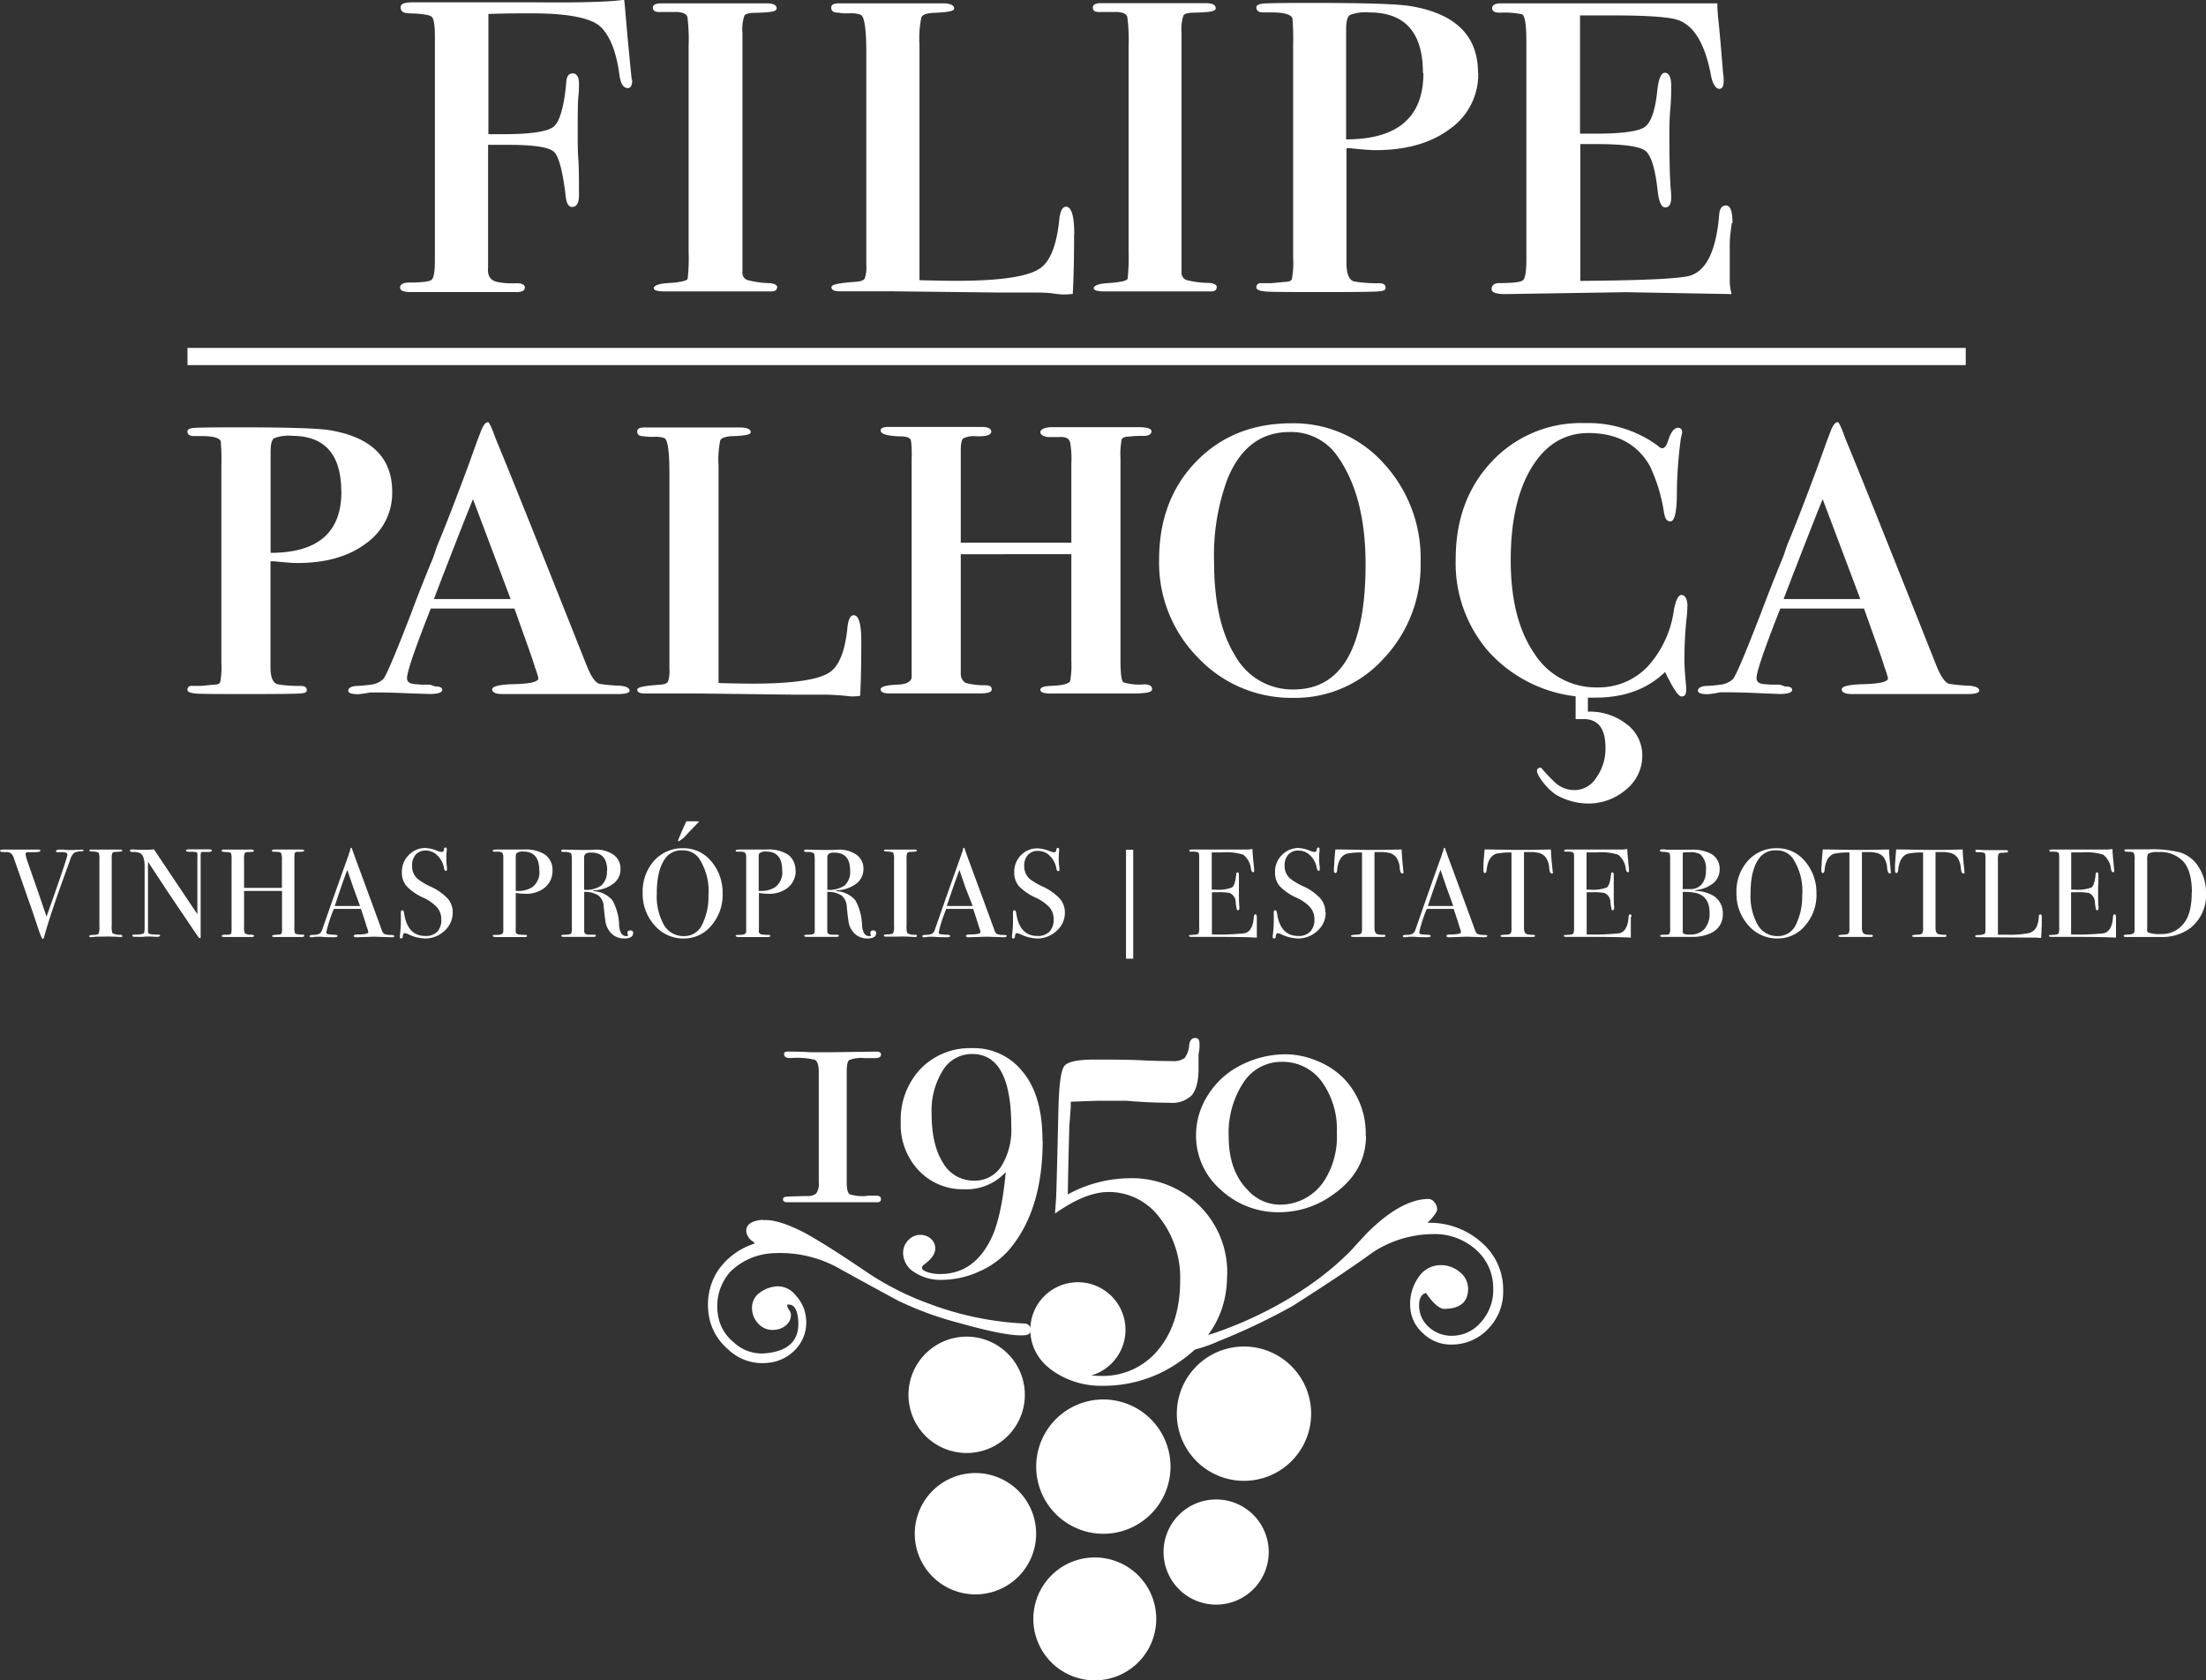 <?xml version="1.0" encoding="UTF-8"?> <svg xmlns="http://www.w3.org/2000/svg" id="Layer_1" data-name="Layer 1" viewBox="0 0 370.84 282.48"><rect x="0" y="0" width="370.84" height="282.48" fill="#333333" stroke="none"/><defs><style>.cls-1{fill:#fff;}</style></defs><title>logo-white</title><path class="cls-1" d="M29.79,167.38c0,.11-.13.18-.4.19a2.26,2.26,0,0,0-1.25.28,2.86,2.86,0,0,0-.65,1.19l-.72,2q-2.61,7.16-3.66,11c-.05.17-.12.25-.21.25s-.35-.52-.7-1.58c-.64-1.93-1.13-3.39-1.48-4.36s-.94-2.68-1.68-4.81l-1-2.85a1.7,1.7,0,0,0-.47-.79,1.39,1.39,0,0,0-.84-.22c-.47,0-.75,0-.84-.05a.15.15,0,0,1-.14-.17c0-.12.14-.19.43-.19h.19l1.32,0c.63,0,1.07,0,1.34,0l.82,0c.47,0,1.14,0,2,0h.29c.26,0,.38.07.38.19s-.25.22-.76.24l-1.29,0c-.3,0-.44.11-.44.29a1.05,1.05,0,0,0,0,.18l.15.57c0,.12.72,2.1,2.07,6l1.29,3.8q3.51-9.89,3.51-10.4c0-.32-.35-.47-1-.44h-.66c-.17,0-.25-.07-.25-.19s.21-.24.63-.24h.72a7.6,7.6,0,0,0,.87.07H28l1.39-.07c.25,0,.38.06.38.17" transform="translate(-15.72 -24.44)"></path><path class="cls-1" d="M36.31,181.78c0,.12-.09.18-.26.18h-.21A28.84,28.84,0,0,0,33,181.9c-.35,0-.7,0-1.06,0L31,182c-.18,0-.27-.06-.27-.19s.18-.18.55-.19c.56,0,.89-.08,1-.2a2.68,2.68,0,0,0,.15-1.22V169a3.06,3.06,0,0,0-.11-1.16c-.09-.14-.48-.23-1.18-.26-.27,0-.4-.06-.4-.15s.08-.16.25-.16h2.89c.22,0,.63,0,1.24,0l.82,0c.22,0,.34.05.34.18s-.32.17-1,.2c-.36,0-.58.07-.66.19a1.88,1.88,0,0,0-.12.88V180a3.65,3.65,0,0,0,.11,1.31,2.51,2.51,0,0,0,1.39.28q.24,0,.24.18" transform="translate(-15.72 -24.44)"></path><path class="cls-1" d="M51.29,167.47c0,.14-.18.2-.53.19h-.85c-.22,0-.36,0-.4.11a2.32,2.32,0,0,0-.06.71v12.17c0,.75,0,1.18,0,1.31s-.06.19-.13.19-.18-.08-.3-.23l-2.7-4q-2.36-3.45-5.72-8.61v11.8a.37.37,0,0,0,.32.35,8.11,8.11,0,0,0,1.44.1c.18,0,.27.06.27.17s-.18.21-.55.21l-1.2-.06-.66,0-.37.05a11.86,11.86,0,0,1-1.2,0h-.21c-.32,0-.48-.06-.48-.19s.14-.19.42-.19a4.32,4.32,0,0,0,1.45-.16c.13-.09.2-.39.2-.9V170.09c0-1.17-.24-1.9-.72-2.2a2.44,2.44,0,0,0-1.2-.21c-.37,0-.55-.07-.55-.22s.1-.21.31-.21.64,0,1.08.05l.7,0,.59,0a12,12,0,0,0,1.36-.07l7.3,10.9v-9.41a5.77,5.77,0,0,0,0-.8.27.27,0,0,0-.17-.21,3.57,3.57,0,0,0-1-.07c-.51,0-.76-.07-.76-.19s.17-.22.51-.22h3.4c.31,0,.47.08.47.22" transform="translate(-15.72 -24.44)"></path><path class="cls-1" d="M66.86,181.77c0,.12-.13.19-.4.19h-4.6c-.28,0-.42-.06-.42-.17s.33-.19,1-.23c.35,0,.56-.09.61-.18a2.9,2.9,0,0,0,.08-1v-6.16H56.75v6a2.39,2.39,0,0,0,.14,1.13,1.85,1.85,0,0,0,1,.23c.37,0,.55.09.55.19s-.14.19-.42.19h-4.6c-.28,0-.42-.06-.42-.17s.14-.18.42-.21l.58,0a.87.87,0,0,0,.59-.21,5.45,5.45,0,0,0,.06-1.19V169a3.68,3.68,0,0,0-.09-1.12c-.07-.11-.29-.18-.67-.19a7.38,7.38,0,0,1-.77-.07q-.12,0-.12-.18c0-.12.09-.17.28-.17l.36,0c.35,0,1.18,0,2.49,0,.72,0,1.22,0,1.51,0a1.87,1.87,0,0,1,.38,0c.25,0,.38.07.38.21s-.23.19-.69.19-.73.05-.83.16a2.09,2.09,0,0,0-.13,1v4.88h6.36v-4.57a2.88,2.88,0,0,0-.16-1.32c-.12-.14-.51-.2-1.19-.18-.21,0-.32-.07-.32-.19s.12-.19.36-.19h4.61c.3,0,.45.06.45.19s-.31.19-.93.21a1.32,1.32,0,0,0-.4,0,.38.38,0,0,0-.27.23,5.75,5.75,0,0,0-.05,1v11.25a3.61,3.61,0,0,0,.1,1.19c.14.15.55.23,1.22.23.22,0,.33,0,.33.17" transform="translate(-15.72 -24.44)"></path><path class="cls-1" d="M82,181.82c0,.12-.11.18-.32.18a2.24,2.24,0,0,1-.38,0l-2.69-.09-2.68.09a1.67,1.67,0,0,1-.32,0c-.28,0-.43-.07-.43-.22s.2-.24.58-.24c1.24,0,1.86-.14,1.86-.38,0,0,0-.07,0-.16l-.18-.56-.11-.3c-.12-.44-.43-1.4-.93-2.9H71.85a22.8,22.8,0,0,0-1.27,3.89.33.33,0,0,0,.26.36,9,9,0,0,0,1,.09c.41,0,.62.08.62.21s-.19.21-.55.21c-.65,0-1.41,0-2.27-.08-.21,0-.43,0-.65,0a2.84,2.84,0,0,0-.66.08l-.27,0c-.2,0-.3-.06-.3-.19s.22-.2.67-.21a2.15,2.15,0,0,0,1-.2,1.19,1.19,0,0,0,.46-.69q2.73-7.82,4.44-12.55a2.18,2.18,0,0,1,.19-.56l.09-.39c0-.15.1-.23.17-.23s.08,0,.11.13c.18.55.6,1.7,1.25,3.44.5,1.37,1.77,4.81,3.78,10.31a1,1,0,0,0,.44.61,3.15,3.15,0,0,0,1.09.15c.36,0,.55.08.55.2m-5.76-5.07c-.23-.63-.6-1.68-1.14-3.14l-1-2.93Q73.22,173,72,176.75Z" transform="translate(-15.72 -24.44)"></path><path class="cls-1" d="M91.82,177.83a4.06,4.06,0,0,1-1.38,3.1,4.73,4.73,0,0,1-3.34,1.28,6.86,6.86,0,0,1-2.72-.7,2,2,0,0,0-.64-.19c-.17,0-.27.2-.32.59q0,.3-.27.3c-.14,0-.21-.08-.21-.25a.83.83,0,0,1,0-.25,19.18,19.18,0,0,0,.17-2.4c0-.14,0-.53,0-1.18a1.52,1.52,0,0,1,0-.34c0-.21.09-.32.26-.32s.24.17.29.52q.56,3.8,3.58,3.8a2.64,2.64,0,0,0,2-.73A2.85,2.85,0,0,0,89.9,179a3.06,3.06,0,0,0-.69-2,7.09,7.09,0,0,0-2.36-1.66,8.88,8.88,0,0,1-2.79-1.93,3.47,3.47,0,0,1-.78-2.31,3.9,3.9,0,0,1,1.13-2.89A3.83,3.83,0,0,1,87.27,167a6.12,6.12,0,0,1,2,.49,2.24,2.24,0,0,0,.66.17.46.46,0,0,0,.31-.08,1.15,1.15,0,0,0,.13-.45.23.23,0,0,1,.24-.21c.14,0,.21.08.21.25a1.61,1.61,0,0,1,0,.26,8.45,8.45,0,0,0-.07,1.22,9.54,9.54,0,0,0,.11,1.61l0,.34c0,.15,0,.23-.19.23s-.26-.16-.32-.48a3.73,3.73,0,0,0-1.1-2.09,2.73,2.73,0,0,0-1.94-.83,2.19,2.19,0,0,0-1.69.67A2.64,2.64,0,0,0,85,170a2.78,2.78,0,0,0,.91,2.18,10.94,10.94,0,0,0,2.2,1.31,9.16,9.16,0,0,1,2.86,2,3.54,3.54,0,0,1,.86,2.33" transform="translate(-15.72 -24.44)"></path><path class="cls-1" d="M108.6,170.79a3.59,3.59,0,0,1-1.75,3.19,5,5,0,0,1-2.8.72,10.16,10.16,0,0,1-1.63-.15v6a2.42,2.42,0,0,0,0,.62.57.57,0,0,0,.46.36,9.91,9.91,0,0,0,1.19.08c.15,0,.23,0,.23.15s-.1.21-.3.21H99.19c-.43,0-.64-.07-.64-.21s.15-.15.45-.15c.66,0,1-.06,1.14-.19s.17-.2.19-.42V168.5c0-.43-.12-.7-.36-.8a2.17,2.17,0,0,0-.74-.08h-.36c-.21,0-.32-.06-.32-.17s.2-.19.59-.19h4.66a5.92,5.92,0,0,1,3.53.84,3.16,3.16,0,0,1,1.27,2.69m-2.22,0c0-2.13-.89-3.19-2.67-3.19a1.61,1.61,0,0,0-1.16.29,1.12,1.12,0,0,0-.13.66v5.67l.38,0a4.31,4.31,0,0,0,2.37-.62,3.07,3.07,0,0,0,1.21-2.83" transform="translate(-15.72 -24.44)"></path><path class="cls-1" d="M122.14,181.32c0,.6-.49.89-1.48.89a2.94,2.94,0,0,1-2.58-1.37,3.36,3.36,0,0,1-.52-1.14c-.08-.37-.19-1.3-.35-2.8a2.53,2.53,0,0,0-.87-1.91,4.16,4.16,0,0,0-2.41-.61v6.67c0,.28.23.46.68.53.13,0,.45,0,1,0,.19,0,.28.06.28.17s-.12.19-.36.19h-5c-.3,0-.46-.06-.46-.19s.21-.16.61-.17c.67,0,1-.1,1.08-.25a2,2,0,0,0,.09-.83V168.86c0-.56-.06-.9-.18-1a2.08,2.08,0,0,0-1.09-.19c-.35,0-.53-.07-.53-.19s.11-.21.34-.21a.8.8,0,0,1,.19,0l2.81.06,1.19,0c.56,0,1-.05,1.18-.05a5.07,5.07,0,0,1,3.12.87,2.84,2.84,0,0,1,1.15,2.38,3,3,0,0,1-1.18,2.45,5.73,5.73,0,0,1-3.22,1.13.39.39,0,0,0-.21.06q0,.09.21.09a4.43,4.43,0,0,1,3.06,1.56,9.13,9.13,0,0,1,1.11,4.25c.11,1.16.51,1.74,1.19,1.74.21,0,.31,0,.31-.13a0,0,0,0,0,0,0,1,1,0,0,1-.1-.38c0-.3.15-.44.46-.44a.45.45,0,0,1,.51.52m-4.38-10.6c0-2-.87-3-2.62-3a1.62,1.62,0,0,0-1,.19.8.8,0,0,0-.26.68v5.37a4.39,4.39,0,0,0,2.93-.74,3.08,3.08,0,0,0,.9-2.48" transform="translate(-15.72 -24.44)"></path><path class="cls-1" d="M137.2,174.7a7.85,7.85,0,0,1-1.89,5.33,5.89,5.89,0,0,1-4.64,2.18,6.31,6.31,0,0,1-4.91-2.21,7.83,7.83,0,0,1-2-5.45,7.73,7.73,0,0,1,1.91-5.4,6.35,6.35,0,0,1,4.9-2.11,6,6,0,0,1,4.72,2.2,8.05,8.05,0,0,1,1.9,5.46m-2.36.11a10.07,10.07,0,0,0-1.59-6.05,3.27,3.27,0,0,0-2.77-1.36,3.36,3.36,0,0,0-2.63,1q-1.71,1.92-1.71,6.22a9.93,9.93,0,0,0,1.19,5.3,3.77,3.77,0,0,0,3.36,1.89,3.26,3.26,0,0,0,3-1.78,10.58,10.58,0,0,0,1.13-5.26m-1.55-12.23-1.92,2a6.38,6.38,0,0,1-1.49,1.33c-.08,0-.12,0-.12-.11a.27.27,0,0,1,0-.12c.16-.39.39-.94.7-1.66l.67-1.47h.7c.44,0,.79,0,1,0Z" transform="translate(-15.72 -24.44)"></path><path class="cls-1" d="M149.48,170.79a3.6,3.6,0,0,1-1.76,3.19,5,5,0,0,1-2.79.72,10.06,10.06,0,0,1-1.63-.15v6a2.61,2.61,0,0,0,0,.62.58.58,0,0,0,.47.36,9.75,9.75,0,0,0,1.18.08c.16,0,.23,0,.23.15s-.09.21-.29.21h-4.87q-.63,0-.63-.21c0-.1.14-.15.44-.15.66,0,1-.06,1.14-.19s.18-.2.19-.42V168.5c0-.43-.12-.7-.36-.8a2.13,2.13,0,0,0-.74-.08h-.36c-.21,0-.31-.06-.31-.17s.19-.19.59-.19h4.65a6,6,0,0,1,3.54.84,3.19,3.19,0,0,1,1.27,2.69m-2.23,0c0-2.13-.88-3.19-2.66-3.19a1.61,1.61,0,0,0-1.16.29,1,1,0,0,0-.13.66v5.67l.38,0a4.36,4.36,0,0,0,2.37-.62,3.09,3.09,0,0,0,1.2-2.83" transform="translate(-15.72 -24.44)"></path><path class="cls-1" d="M163,181.32c0,.6-.5.89-1.49.89a3,3,0,0,1-2.58-1.37,3.32,3.32,0,0,1-.51-1.14c-.08-.37-.2-1.3-.35-2.8a2.6,2.6,0,0,0-.87-1.91,4.19,4.19,0,0,0-2.41-.61v6.67c0,.28.22.46.67.53.13,0,.46,0,1,0,.18,0,.27.06.27.17s-.12.19-.36.19h-5c-.31,0-.46-.06-.46-.19s.2-.16.61-.17c.66,0,1-.1,1.08-.25a2.06,2.06,0,0,0,.08-.83V168.86c0-.56-.06-.9-.18-1a2.05,2.05,0,0,0-1.09-.19c-.35,0-.53-.07-.53-.19s.12-.21.34-.21a.76.76,0,0,1,.19,0l2.82.06,1.18,0c.57,0,1-.05,1.19-.05a5.07,5.07,0,0,1,3.12.87,2.84,2.84,0,0,1,1.15,2.38,3.06,3.06,0,0,1-1.18,2.45,5.76,5.76,0,0,1-3.22,1.13c-.13,0-.2,0-.21.06s.07.09.21.09a4.48,4.48,0,0,1,3.06,1.56,9.38,9.38,0,0,1,1.11,4.25c.11,1.16.5,1.74,1.18,1.74.21,0,.32,0,.32-.13l0,0a1,1,0,0,1-.11-.38c0-.3.16-.44.47-.44a.45.45,0,0,1,.51.52m-4.38-10.6c0-2-.88-3-2.63-3a1.67,1.67,0,0,0-.95.19.8.8,0,0,0-.25.68v5.37a4.4,4.4,0,0,0,2.93-.74,3.08,3.08,0,0,0,.9-2.48" transform="translate(-15.72 -24.44)"></path><path class="cls-1" d="M169.85,181.78c0,.12-.09.18-.26.18h-.21a28.84,28.84,0,0,0-2.89-.06c-.35,0-.7,0-1.06,0l-.85,0c-.18,0-.27-.06-.27-.19s.18-.18.55-.19c.56,0,.89-.08,1-.2a2.68,2.68,0,0,0,.15-1.22V169a3.06,3.06,0,0,0-.11-1.16c-.09-.14-.48-.23-1.18-.26-.27,0-.4-.06-.4-.15s.08-.16.25-.16h2.89c.22,0,.63,0,1.24,0l.82,0c.22,0,.34.05.34.18s-.32.17-.95.2c-.37,0-.59.07-.67.19a1.88,1.88,0,0,0-.12.88V180a3.65,3.65,0,0,0,.11,1.31,2.51,2.51,0,0,0,1.39.28q.24,0,.24.18" transform="translate(-15.72 -24.44)"></path><path class="cls-1" d="M184.91,181.82c0,.12-.1.18-.31.18a2.42,2.42,0,0,1-.39,0l-2.68-.09-2.69.09a1.62,1.62,0,0,1-.32,0c-.28,0-.42-.07-.42-.22s.19-.24.57-.24c1.24,0,1.86-.14,1.86-.38a.8.8,0,0,0,0-.16l-.17-.56-.11-.3c-.13-.44-.44-1.4-.93-2.9h-4.52a22.8,22.8,0,0,0-1.27,3.89.32.32,0,0,0,.25.36,9.72,9.72,0,0,0,1.06.09c.41,0,.61.08.61.21s-.18.21-.55.21c-.65,0-1.4,0-2.26-.08q-.32,0-.66,0a2.82,2.82,0,0,0-.65.08l-.28,0c-.19,0-.29-.06-.29-.19s.22-.2.66-.21a2.17,2.17,0,0,0,1-.2,1.23,1.23,0,0,0,.46-.69q2.73-7.82,4.43-12.55a2.24,2.24,0,0,1,.2-.56l.09-.39c0-.15.1-.23.17-.23s.08,0,.11.13c.18.55.59,1.7,1.24,3.44q.76,2.05,3.79,10.31a1,1,0,0,0,.43.61,3.19,3.19,0,0,0,1.09.15c.37,0,.55.08.55.2m-5.75-5.07L178,173.61l-1-2.93q-.87,2.34-2.12,6.07Z" transform="translate(-15.72 -24.44)"></path><path class="cls-1" d="M194.73,177.83a4,4,0,0,1-1.39,3.1,4.69,4.69,0,0,1-3.33,1.28,6.94,6.94,0,0,1-2.73-.7,1.88,1.88,0,0,0-.63-.19c-.17,0-.28.2-.32.59q0,.3-.27.3c-.15,0-.22-.08-.22-.25a1.38,1.38,0,0,1,0-.25,17.45,17.45,0,0,0,.17-2.4c0-.14,0-.53,0-1.18a2.82,2.82,0,0,1,0-.34c0-.21.09-.32.26-.32s.23.17.29.52q.55,3.8,3.58,3.8a2.66,2.66,0,0,0,2-.73,2.84,2.84,0,0,0,.7-2.06,3,3,0,0,0-.68-2,7.2,7.2,0,0,0-2.36-1.66,9.08,9.08,0,0,1-2.8-1.93,3.47,3.47,0,0,1-.78-2.31,3.94,3.94,0,0,1,1.13-2.89,3.85,3.85,0,0,1,2.87-1.15,6.18,6.18,0,0,1,2,.49,2.24,2.24,0,0,0,.66.17.43.43,0,0,0,.3-.08,1.1,1.1,0,0,0,.14-.45.23.23,0,0,1,.23-.21c.14,0,.21.08.21.25a.94.94,0,0,1,0,.26,10.43,10.43,0,0,0-.06,1.22,8.58,8.58,0,0,0,.11,1.61l0,.34c0,.15,0,.23-.19.23s-.27-.16-.32-.48a3.8,3.8,0,0,0-1.1-2.09,2.73,2.73,0,0,0-2-.83,2.19,2.19,0,0,0-1.68.67,2.6,2.6,0,0,0-.62,1.84,2.81,2.81,0,0,0,.9,2.18,11.11,11.11,0,0,0,2.21,1.31,9.1,9.1,0,0,1,2.85,2,3.5,3.5,0,0,1,.87,2.33" transform="translate(-15.72 -24.44)"></path><rect class="cls-1" x="189.29" y="142.85" width="1.21" height="18.32"></rect><path class="cls-1" d="M227,178.55c0,.06,0,.41,0,1s0,1.24,0,1.82v.7c-1.39-.09-4.12-.13-8.21-.13H216c-.27,0-.4-.06-.4-.17s0-.12.13-.13l.8-.06c.37,0,.59-.11.67-.23a2.5,2.5,0,0,0,.11-1V168.46c0-.41-.06-.65-.18-.73a3.06,3.06,0,0,0-1.15-.11c-.22,0-.34-.07-.34-.18s.16-.18.47-.18h9a6.92,6.92,0,0,0,1.16-.09c0,.61.09,1.45.19,2.52l.09.91a1.87,1.87,0,0,1,0,.27c0,.14-.06.21-.19.21s-.27-.17-.34-.53a3.53,3.53,0,0,0-1.31-2.43,9.7,9.7,0,0,0-3.56-.38h-1.73V174h.51a6.56,6.56,0,0,0,2.88-.36c.35-.24.59-.94.71-2.09q0-.45.24-.45c.15,0,.23.13.23.39s0,.62,0,1.12,0,.86,0,1.12c0,1.51,0,2.54.07,3.11,0,.14,0,.26,0,.36s-.08.27-.23.27a.2.2,0,0,1-.2-.18,9.7,9.7,0,0,1-.18-1.17,1.7,1.7,0,0,0-1-1.55,9.06,9.06,0,0,0-2-.13h-1v7.09a39.91,39.91,0,0,0,5.46-.19c.93-.2,1.46-1.09,1.58-2.67,0-.35.12-.52.28-.52s.21.15.21.44" transform="translate(-15.72 -24.44)"></path><path class="cls-1" d="M238.57,177.83a4,4,0,0,1-1.39,3.1,4.69,4.69,0,0,1-3.33,1.28,6.94,6.94,0,0,1-2.73-.7,1.88,1.88,0,0,0-.63-.19c-.17,0-.28.2-.32.59,0,.2-.11.3-.28.3s-.21-.08-.21-.25a1.38,1.38,0,0,1,0-.25,19.18,19.18,0,0,0,.17-2.4c0-.14,0-.53,0-1.18a1.62,1.62,0,0,1,0-.34c0-.21.08-.32.25-.32s.24.17.3.52c.36,2.53,1.56,3.8,3.57,3.8a2.64,2.64,0,0,0,2-.73,2.8,2.8,0,0,0,.71-2.06,3.06,3.06,0,0,0-.69-2,7,7,0,0,0-2.35-1.66,8.83,8.83,0,0,1-2.8-1.93,3.47,3.47,0,0,1-.78-2.31,3.94,3.94,0,0,1,1.13-2.89A3.85,3.85,0,0,1,234,167a6.18,6.18,0,0,1,2,.49,2.13,2.13,0,0,0,.65.17.44.44,0,0,0,.31-.08,1.29,1.29,0,0,0,.14-.45.22.22,0,0,1,.23-.21c.14,0,.21.08.21.25a1.61,1.61,0,0,1,0,.26,10.43,10.43,0,0,0-.06,1.22,9.72,9.72,0,0,0,.1,1.61l0,.34c0,.15-.05.23-.19.23s-.26-.16-.31-.48a3.86,3.86,0,0,0-1.1-2.09,2.73,2.73,0,0,0-2-.83,2.16,2.16,0,0,0-1.68.67,2.6,2.6,0,0,0-.63,1.84,2.81,2.81,0,0,0,.91,2.18,10.94,10.94,0,0,0,2.2,1.31,9,9,0,0,1,2.86,2,3.5,3.5,0,0,1,.87,2.33" transform="translate(-15.72 -24.44)"></path><path class="cls-1" d="M251.68,171c0,.18-.08.28-.25.28s-.29-.19-.36-.55-.06-.51-.08-.77a3.94,3.94,0,0,0-.49-1.29,2.07,2.07,0,0,0-1.46-.88,4.56,4.56,0,0,0-1.06-.11l-1.2,0v12.78c0,.51.13.83.4,1a3.69,3.69,0,0,0,1.18.13c.17,0,.26.07.26.18s-.12.18-.34.18l-.3,0c-.85,0-1.44,0-1.8,0s-.9,0-1.31,0-.93,0-1.57,0c-.32,0-.48-.06-.48-.17s.3-.2.91-.21c.44,0,.72-.09.85-.28a2.13,2.13,0,0,0,.1-.87V167.76a11.19,11.19,0,0,0-2.6.21c-.89.33-1.41,1.2-1.57,2.61,0,.42-.14.63-.29.63s-.26-.15-.26-.44,0-.31,0-.47l.05-.49c0-.64.1-1.5.19-2.56h.95l4.31.07q.77,0,2.37,0l3.52-.07c0,.8.12,2,.27,3.52a1,1,0,0,0,0,.15.43.43,0,0,1,0,.12" transform="translate(-15.72 -24.44)"></path><path class="cls-1" d="M265.69,181.82c0,.12-.11.18-.32.18a2.24,2.24,0,0,1-.38,0l-2.69-.09-2.68.09a1.67,1.67,0,0,1-.32,0c-.28,0-.42-.07-.42-.22s.19-.24.57-.24c1.24,0,1.86-.14,1.86-.38l0-.16-.18-.56-.1-.3c-.13-.44-.44-1.4-.94-2.9h-4.52a23.29,23.29,0,0,0-1.26,3.89.32.32,0,0,0,.25.36,9.09,9.09,0,0,0,1.06.09c.41,0,.61.08.61.21s-.18.21-.55.21c-.65,0-1.4,0-2.26-.08-.22,0-.43,0-.66,0a2.82,2.82,0,0,0-.65.08l-.28,0c-.2,0-.3-.06-.3-.19s.22-.2.67-.21a2.12,2.12,0,0,0,1-.2,1.24,1.24,0,0,0,.47-.69q2.72-7.82,4.43-12.55a2.24,2.24,0,0,1,.2-.56l.09-.39c0-.15.09-.23.16-.23s.08,0,.11.13c.19.55.6,1.7,1.25,3.44q.76,2.05,3.79,10.31a1,1,0,0,0,.43.61,3.19,3.19,0,0,0,1.09.15c.37,0,.55.08.55.2m-5.75-5.07-1.14-3.14-1-2.93q-.88,2.34-2.12,6.07Z" transform="translate(-15.72 -24.44)"></path><path class="cls-1" d="M276.82,171c0,.18-.09.28-.26.28s-.29-.19-.36-.55-.05-.51-.08-.77a3.73,3.73,0,0,0-.49-1.29,2.05,2.05,0,0,0-1.46-.88,4.54,4.54,0,0,0-1.05-.11l-1.21,0v12.78c0,.51.13.83.4,1a3.77,3.77,0,0,0,1.19.13c.17,0,.25.07.25.18s-.11.18-.34.18l-.29,0c-.85,0-1.45,0-1.8,0s-.91,0-1.32,0-.93,0-1.56,0c-.32,0-.49-.06-.49-.17s.31-.2.91-.21c.44,0,.72-.09.85-.28a2.13,2.13,0,0,0,.1-.87V167.76a11.26,11.26,0,0,0-2.6.21q-1.33.5-1.56,2.61-.07.63-.3.63c-.17,0-.25-.15-.25-.44a3.7,3.7,0,0,1,0-.47l0-.49c0-.64.11-1.5.19-2.56h.95l4.32.07q.76,0,2.37,0l3.51-.07c0,.8.12,2,.28,3.52a.44.44,0,0,0,0,.15c0,.07,0,.11,0,.12" transform="translate(-15.72 -24.44)"></path><path class="cls-1" d="M289.87,178.55c0,.06,0,.41,0,1s0,1.24,0,1.82v.7c-1.39-.09-4.12-.13-8.21-.13h-2.65c-.26,0-.4-.06-.4-.17s0-.12.13-.13l.8-.06c.37,0,.59-.11.67-.23a2.43,2.43,0,0,0,.12-1V168.46c0-.41-.07-.65-.18-.73a3.13,3.13,0,0,0-1.16-.11c-.22,0-.34-.07-.34-.18s.16-.18.47-.18h9a6.92,6.92,0,0,0,1.16-.09c0,.61.1,1.45.19,2.52l.09.91a1.87,1.87,0,0,1,0,.27c0,.14-.06.21-.19.21s-.27-.17-.34-.53a3.49,3.49,0,0,0-1.31-2.43,9.67,9.67,0,0,0-3.55-.38h-1.74V174h.51a6.65,6.65,0,0,0,2.89-.36c.34-.24.58-.94.7-2.09q0-.45.24-.45c.15,0,.23.13.23.39s0,.62,0,1.12,0,.86,0,1.12c0,1.51,0,2.54.06,3.11,0,.14,0,.26,0,.36s-.08.27-.23.27a.2.2,0,0,1-.2-.18,9.7,9.7,0,0,1-.18-1.17,1.7,1.7,0,0,0-1-1.55,9.06,9.06,0,0,0-2-.13h-1v7.09a39.91,39.91,0,0,0,5.46-.19c.93-.2,1.46-1.09,1.58-2.67,0-.35.13-.52.28-.52s.21.15.21.44" transform="translate(-15.72 -24.44)"></path><path class="cls-1" d="M305.34,178.11a3.39,3.39,0,0,1-2,3.19,7,7,0,0,1-2.73.64c-.32,0-1.28,0-2.88,0h-2.58q-.36,0-.36-.18t.66-.18c.51,0,.81,0,.9-.16a1.94,1.94,0,0,0,.13-1V169a3.5,3.5,0,0,0-.08-1.08q-.15-.25-1.08-.27c-.38,0-.57-.08-.57-.22s.18-.2.53-.2h.25a1.77,1.77,0,0,0,.43.06h4.12a6.4,6.4,0,0,1,3.41.76,2.85,2.85,0,0,1,1.31,2.52,3,3,0,0,1-1.08,2.36,5.58,5.58,0,0,1-3,1.15v.13a6.43,6.43,0,0,1,3,.8,3.39,3.39,0,0,1,1.61,3.07m-2.84-7.3a3.2,3.2,0,0,0-.93-2.71,3.3,3.3,0,0,0-1.84-.36c-.24,0-.61,0-1.12.06v6.14h.19l1.16,0a2.43,2.43,0,0,0,1.88-.86,3.43,3.43,0,0,0,.66-2.23m.62,7.07q0-2.67-2.16-3.3a9.33,9.33,0,0,0-2.35-.2v6.31c0,.41,0,.64.13.7a2.64,2.64,0,0,0,1.18.15,3.08,3.08,0,0,0,2.33-.93,3.86,3.86,0,0,0,.87-2.73" transform="translate(-15.72 -24.44)"></path><path class="cls-1" d="M321.08,174.7a7.81,7.81,0,0,1-1.9,5.33,5.89,5.89,0,0,1-4.64,2.18,6.33,6.33,0,0,1-4.91-2.21,7.87,7.87,0,0,1-2-5.45,7.69,7.69,0,0,1,1.92-5.4,6.33,6.33,0,0,1,4.9-2.11,6,6,0,0,1,4.71,2.2,8.06,8.06,0,0,1,1.91,5.46m-2.37.11a10.05,10.05,0,0,0-1.59-6.05,3.25,3.25,0,0,0-2.77-1.36,3.34,3.34,0,0,0-2.62,1q-1.73,1.92-1.72,6.22a9.83,9.83,0,0,0,1.2,5.3,3.76,3.76,0,0,0,3.35,1.89,3.28,3.28,0,0,0,3-1.78,10.7,10.7,0,0,0,1.12-5.26" transform="translate(-15.72 -24.44)"></path><path class="cls-1" d="M333.62,171c0,.18-.08.28-.25.28s-.29-.19-.36-.55-.06-.51-.08-.77a3.94,3.94,0,0,0-.49-1.29,2.07,2.07,0,0,0-1.46-.88,4.56,4.56,0,0,0-1.06-.11l-1.2,0v12.78c0,.51.13.83.4,1a3.69,3.69,0,0,0,1.18.13c.17,0,.26.07.26.18s-.12.18-.34.18l-.3,0c-.85,0-1.44,0-1.8,0s-.9,0-1.31,0-.93,0-1.56,0c-.33,0-.49-.06-.49-.17s.3-.2.91-.21c.44,0,.72-.09.85-.28a2.13,2.13,0,0,0,.1-.87V167.76a11.19,11.19,0,0,0-2.6.21c-.89.33-1.41,1.2-1.57,2.61,0,.42-.14.63-.29.63s-.26-.15-.26-.44,0-.31,0-.47l.05-.49c0-.64.1-1.5.19-2.56h.95l4.32.07c.5,0,1.29,0,2.36,0l3.52-.07c0,.8.12,2,.27,3.52a1,1,0,0,0,0,.15.43.43,0,0,1,0,.12" transform="translate(-15.72 -24.44)"></path><path class="cls-1" d="M346,171c0,.18-.08.28-.25.28s-.29-.19-.36-.55l-.09-.77a3.94,3.94,0,0,0-.48-1.29,2.09,2.09,0,0,0-1.46-.88,4.56,4.56,0,0,0-1.06-.11l-1.21,0v12.78c0,.51.14.83.4,1a3.82,3.82,0,0,0,1.19.13c.17,0,.25.07.25.18s-.11.18-.34.18l-.29,0c-.85,0-1.45,0-1.8,0s-.9,0-1.31,0-.93,0-1.57,0c-.32,0-.48-.06-.48-.17s.3-.2.91-.21c.43,0,.71-.09.84-.28a2.06,2.06,0,0,0,.11-.87V167.76a11.12,11.12,0,0,0-2.6.21c-.89.33-1.41,1.2-1.57,2.61q-.06.63-.3.63c-.17,0-.25-.15-.25-.44s0-.31,0-.47l0-.49c.05-.64.11-1.5.19-2.56h1l4.31.07q.76,0,2.37,0l3.51-.07c0,.8.12,2,.28,3.52a.44.44,0,0,0,0,.15c0,.07,0,.11,0,.12" transform="translate(-15.72 -24.44)"></path><path class="cls-1" d="M358.91,180.29c0,.36,0,1-.07,1.82h-.23l-.61-.05c-.33,0-.69,0-1.1,0l-8.78-.06c-.24,0-.36-.07-.36-.19s.19-.16.57-.19a2.14,2.14,0,0,0,1-.18c.11-.09.16-.36.16-.79v-11.9c0-.52-.05-.82-.16-.91a2.8,2.8,0,0,0-1.13-.12c-.27,0-.4-.08-.4-.23s.08-.2.25-.2h.19c.47.05,1.39.07,2.77.07l.74,0c.37,0,.67,0,.91,0h.24c.25,0,.38.08.38.22a.15.15,0,0,1-.12.16,7,7,0,0,1-.73.05c-.41,0-.65.08-.73.2a2.81,2.81,0,0,0-.12,1.11v12.48c.38,0,.91,0,1.59,0a16.42,16.42,0,0,0,3.49-.25,2,2,0,0,0,1.38-1,4.67,4.67,0,0,0,.42-1.88c0-.19.09-.28.24-.28s.26.11.25.32v1.84Z" transform="translate(-15.72 -24.44)"></path><path class="cls-1" d="M371.43,178.55c0,.06,0,.41,0,1s0,1.24,0,1.82v.7c-1.39-.09-4.12-.13-8.21-.13h-2.65c-.27,0-.4-.06-.4-.17s0-.12.13-.13l.8-.06c.37,0,.59-.11.67-.23a2.5,2.5,0,0,0,.11-1V168.46c0-.41-.06-.65-.18-.73a3.06,3.06,0,0,0-1.15-.11c-.22,0-.34-.07-.34-.18s.16-.18.47-.18h9a6.92,6.92,0,0,0,1.16-.09c0,.61.09,1.45.19,2.52l.09.91a1.87,1.87,0,0,1,0,.27c0,.14-.07.21-.19.21s-.27-.17-.34-.53a3.53,3.53,0,0,0-1.31-2.43,9.7,9.7,0,0,0-3.56-.38H363.9V174h.51a6.56,6.56,0,0,0,2.88-.36c.35-.24.59-.94.71-2.09q0-.45.24-.45c.15,0,.23.13.23.39s0,.62,0,1.12-.05.86-.05,1.12c0,1.51,0,2.54.07,3.11,0,.14,0,.26,0,.36s-.08.27-.23.27a.2.2,0,0,1-.2-.18,9.7,9.7,0,0,1-.18-1.17,1.7,1.7,0,0,0-1-1.55,9.06,9.06,0,0,0-2-.13h-1v7.09a39.91,39.91,0,0,0,5.46-.19c.93-.2,1.46-1.09,1.58-2.67,0-.35.12-.52.28-.52s.21.15.21.44" transform="translate(-15.72 -24.44)"></path><path class="cls-1" d="M386.56,174.62a7,7,0,0,1-2.6,5.81,7.91,7.91,0,0,1-5.1,1.53h-5.74c-.26,0-.4-.07-.4-.21s.23-.19.68-.19.94-.11,1.08-.32a2.39,2.39,0,0,0,.08-.8V169a2.36,2.36,0,0,0-.16-1.2c-.1-.12-.46-.17-1.09-.17q-.48,0-.48-.24c0-.11.12-.16.36-.16h3.68a18.72,18.72,0,0,1,5.39.53,5.72,5.72,0,0,1,3.11,2.51,7.92,7.92,0,0,1,1.19,4.32m-2.37-.09q0-3.53-1.38-5.16a5.27,5.27,0,0,0-4.29-1.65,2.91,2.91,0,0,0-1.72.3,2.32,2.32,0,0,0-.12,1v11.29a4.82,4.82,0,0,0,0,.72.33.33,0,0,0,.18.21,5.65,5.65,0,0,0,2.14.26,4.62,4.62,0,0,0,3.68-1.62q1.49-1.69,1.48-5.37" transform="translate(-15.72 -24.44)"></path><path class="cls-1" d="M81.65,107.1a10.35,10.35,0,0,1-4.41,8.7q-4.39,3.3-11.55,3.29c-.72,0-2-.09-3.91-.29h-.59v17.8c0,1.77.44,2.74,1.31,2.9a21.71,21.71,0,0,0,3.72.25c.71,0,1.07.23,1.07.69s-.38.52-1.13.58-3.36.1-7.82.1c-5.58,0-8.82,0-9.74-.09s-1.37-.27-1.37-.64.26-.71.78-.64h1.48l2.65-.25a.78.78,0,0,0,.59-.34,13.12,13.12,0,0,0,.2-3.35V102.87a38.34,38.34,0,0,0-.1-4.23c-.2-.59-1.27-.89-3.2-.89h-1.3c-.74,0-1.1-.26-1.1-.78,0-.33.36-.53,1.08-.59s3.19-.1,7.4-.1q12.62,0,15.48.49,10.45,1.77,10.46,10.33m-8.56,0q0-9.39-8.29-9.39a6.69,6.69,0,0,0-3,.4c-.39.26-.59,1-.59,2.27v17q11.9,0,11.9-10.28" transform="translate(-15.72 -24.44)"></path><path class="cls-1" d="M121.57,140.53c0,.39-.65.59-2,.59H100.23q-1.77,0-1.77-.78c0-.52,1.18-.81,3.54-.88,2.82-.06,4.23-.39,4.23-1a14.09,14.09,0,0,0-.59-1.86q-.19-.78-2.26-6.54l-1.18-3.32H88.14q-4,10.13-4,11.7c0,.59.4.92,1.18,1l1.28.1H88l.88.3c.79,0,1.18.19,1.18.59s-.69.68-2.06.68L84.55,141c-2.13-.1-4-.15-5.66-.15H78l-.89.15-1.08.14h-.2c-1,0-1.57-.2-1.57-.59s.43-.72,1.28-.79a23.18,23.18,0,0,0,2.36-.2,3.72,3.72,0,0,0,2.16-.88q.6-.3,4.82-11.24c1.11-3,2.2-5.72,3.25-8.28a19.5,19.5,0,0,0,.78-2.07c.14-.46.4-1.15.79-2.07q1.67-4.05,4.72-12.23l1.48-4.13.68-1.77c.4-1,.79-1.48,1.18-1.48.2,0,.62.92,1.28,2.76q3,7.17,15.24,38c.79,2,1.54,3.11,2.26,3.24a27.6,27.6,0,0,0,3.15.3c1.25.06,1.87.36,1.87.88m-20-15.44-6.33-16.8q-2.39,5.89-6.57,16.8Z" transform="translate(-15.72 -24.44)"></path><path class="cls-1" d="M160.51,132.17c0,3.67-.06,6.76-.19,9.25a10,10,0,0,1-1.48.1l-1.52-.15a36.61,36.61,0,0,0-3.69-.15H149l-16.82-.2h-8.06c-.85,0-1.28-.21-1.28-.64s1.28-.65,3.84-.83c.72-.06,1.16-.23,1.32-.49a5.35,5.35,0,0,0,.25-2.17v-33q0-5.52-.89-5.82a4.72,4.72,0,0,0-1.72-.19,9.6,9.6,0,0,1-1.72-.1c-.72,0-1.08-.27-1.08-.79s.43-.69,1.29-.69h15.91c1.25,0,1.88.28,1.88.83,0,.37-1.08.58-3.25.64-1.05.07-1.67.3-1.87.69a16.12,16.12,0,0,0-.29,4.24v36.57c2.61.07,4.5.1,5.68.1q10.58,0,13.21-2.06c1.44-1.12,2.35-3.48,2.75-7.08.13-1.58.49-2.36,1.08-2.36.85,0,1.27,1.44,1.27,4.32" transform="translate(-15.72 -24.44)"></path><path class="cls-1" d="M209.39,140.34c0,.46-1,.68-2.95.68H192.77q-2.16.1-2.16-.63c0-.37.54-.58,1.64-.64,2.12-.07,3.25-.36,3.38-.89a15,15,0,0,0,.19-3.25v-18H177.23v20.26a1.74,1.74,0,0,0,.82,1.38,12.23,12.23,0,0,0,3.33.39c.71,0,1.06.23,1.06.69s-.65.68-2,.68H165.23c-1,0-1.47-.22-1.47-.68s1-.73,2.85-.79c1.44-.06,2.23-.46,2.36-1.18V101.59a18.47,18.47,0,0,0-.1-3c-.06-.52-.66-.79-1.77-.79-2.23-.06-3.34-.39-3.34-1,0-.39.45-.59,1.37-.59h15.54q1.68,0,1.68.78c0,.59-.87.86-2.61.79a3.91,3.91,0,0,0-2.08.35c-.28.23-.43.9-.43,2v15.54h18.59V102.4a15.87,15.87,0,0,0-.19-3.48c-.13-.78-.78-1.1-1.93-1h-1.84c-.84-.14-1.25-.42-1.25-.84s.68-.83,2.06-.83h14.26c1.58,0,2.36.23,2.36.69s-.44.78-1.33.78-1.62,0-2.21.1c-.85,0-1.34.17-1.47.49a12.78,12.78,0,0,0-.2,3.15v34c0,2.23.16,3.46.49,3.69a9.09,9.09,0,0,0,3.44.34c.92,0,1.38.26,1.38.79" transform="translate(-15.72 -24.44)"></path><path class="cls-1" d="M254.53,119a22.78,22.78,0,0,1-6.2,16.14,20,20,0,0,1-15.14,6.62A21.56,21.56,0,0,1,217.11,135a22.68,22.68,0,0,1-6.54-16.44q0-10.11,6.24-16.53t16-6.43a20.31,20.31,0,0,1,15.5,6.72A23.53,23.53,0,0,1,254.53,119m-9.25.29q0-11.38-4.62-18a9.42,9.42,0,0,0-8.16-4.22q-7.19,0-10.42,7.85a36.88,36.88,0,0,0-2.27,13.94q0,10.11,3.54,15.8a11,11,0,0,0,9.84,5.69q12.09,0,12.09-21.1" transform="translate(-15.72 -24.44)"></path><path class="cls-1" d="M299.37,126.37a16.45,16.45,0,0,1-.09,1.67,64.36,64.36,0,0,0-.4,7.48c0,.92.1,2.36.29,4.33v.68q0,1-.78,1t-2.76-4.13q-4.42,4.32-11.7,4.32h-1.28v2.36a10,10,0,0,1,6.54,2.12,6.51,6.51,0,0,1,2.61,5.26,7.28,7.28,0,0,1-2.71,5.7,9.69,9.69,0,0,1-6.63,2.36,10.94,10.94,0,0,1-4.72-1.23c-1.71-.82-3.65-3.49-3.65-4.21,0-.39.23-.59.69-.59a28.53,28.53,0,0,0,2.56,2.69,4.88,4.88,0,0,0,3.25,1.08,4.34,4.34,0,0,0,3.49-2.11,8.33,8.33,0,0,0,1.53-5q0-4.81-3.65-4.82h-1.37v-3.83a23.35,23.35,0,0,1-14.7-7.6,22.63,22.63,0,0,1-5.46-15.46q0-10,6.1-16.44a20.45,20.45,0,0,1,15.53-6.43,19.81,19.81,0,0,1,12.4,3.84,1.08,1.08,0,0,0,.68.39c.4,0,.73-.43,1-1.28.46-1.44,1-2.16,1.67-2.16.45,0,.69.26.69.78a8.4,8.4,0,0,1-.2.89,70.14,70.14,0,0,0-.69,9.93c-.06,2.75-.43,4.13-1.08,4.13s-.89-.49-1.08-1.46a28.08,28.08,0,0,0-2.36-7.82q-3.15-5.56-10.33-5.57-6,0-9.54,5.76t-3.54,15.63q0,9.87,3.94,15.63A12.24,12.24,0,0,0,284.23,140a11.37,11.37,0,0,0,8.41-3.44,17.63,17.63,0,0,0,4.47-9.57c.33-1.69.75-2.53,1.28-2.53s1,.63,1,1.87" transform="translate(-15.72 -24.44)"></path><path class="cls-1" d="M348.44,140.53c0,.39-.65.59-2,.59H327.1q-1.77,0-1.77-.78c0-.52,1.18-.81,3.54-.88,2.82-.06,4.23-.39,4.23-1a14.09,14.09,0,0,0-.59-1.86q-.19-.78-2.26-6.54l-1.18-3.32H315q-4,10.13-4,11.7c0,.59.39.92,1.18,1l1.27.1h1.48l.88.3c.79,0,1.18.19,1.18.59s-.68.68-2.06.68l-3.49-.14c-2.13-.1-4-.15-5.66-.15h-.88L304,141l-1.08.14h-.2c-1,0-1.57-.2-1.57-.59s.43-.72,1.28-.79a22.89,22.89,0,0,0,2.36-.2,3.72,3.72,0,0,0,2.16-.88q.6-.3,4.82-11.24,1.68-4.44,3.25-8.28c.39-.92.65-1.61.79-2.07a19.5,19.5,0,0,1,.78-2.07q1.68-4.05,4.72-12.23l1.49-4.13.67-1.77c.4-1,.79-1.48,1.19-1.48.19,0,.62.92,1.27,2.76q3,7.17,15.24,38c.79,2,1.55,3.11,2.27,3.24a27,27,0,0,0,3.15.3c1.24.06,1.86.36,1.86.88m-20-15.44-6.33-16.8q-2.38,5.89-6.57,16.8Z" transform="translate(-15.72 -24.44)"></path><path class="cls-1" d="M163.81,201.75c0,.38-.33.57-1,.57H161a5.58,5.58,0,0,0-2.51.32c-.29.21-.43.83-.43,1.87v18.71c0,1.11.17,1.79.52,2a7,7,0,0,0,3.12.23H163c.54,0,.81.16.81.58s-.27.56-.81.52H148.1c-.49,0-.75-.15-.75-.46s.18-.42.53-.46,1.5-.08,3.46-.12a2.38,2.38,0,0,0,1.56-.4,2.68,2.68,0,0,0,.46-1.9V204.68c0-1.15-.22-1.84-.67-2.07a12.38,12.38,0,0,0-4.06-.29c-.73,0-1.1-.21-1.1-.64s.25-.45.74-.45c.81,0,2.11,0,3.9.11h3l7.85-.11c.54,0,.81.17.81.52" transform="translate(-15.72 -24.44)"></path><path class="cls-1" d="M191,216.23q0,11.49-5.48,18.12a14.14,14.14,0,0,1-5.11,3.81A15.27,15.27,0,0,1,174,239.6a7.83,7.83,0,0,1-4.59-1.3,3.79,3.79,0,0,1-1.87-3.2,3,3,0,0,1,.86-2.16,2.72,2.72,0,0,1,2-.9,2.6,2.6,0,0,1,1.82.67,2.14,2.14,0,0,1,.72,1.64c0,.89-.65,1.81-2,2.77a.65.65,0,0,0-.23.46c0,.27.31.51.92.72a6.38,6.38,0,0,0,2.14.32q5.94,0,8.83-6.52c1-2.35,1.76-5.89,2.19-10.62a8.91,8.91,0,0,1-7,2.89,10.12,10.12,0,0,1-7.65-3.18,11.2,11.2,0,0,1-3-8.08,12.42,12.42,0,0,1,3.35-9,11.55,11.55,0,0,1,8.71-3.46,10.39,10.39,0,0,1,8.31,3.81q3.47,4,3.46,11.77m-5.25-2.42q0-12.18-6.57-12.18a5.71,5.71,0,0,0-4.94,2.77,12.75,12.75,0,0,0-1.88,7.27q0,5.25,1.91,8.25a5.9,5.9,0,0,0,5.25,3,5.26,5.26,0,0,0,4.56-2.42,11.57,11.57,0,0,0,1.67-6.69" transform="translate(-15.72 -24.44)"></path><path class="cls-1" d="M222,238.85q0,8.91-7.75,14.35a22.15,22.15,0,0,1-13.11,4.21,14.16,14.16,0,0,1-8.2-2.35q-3.42-2.35-3.42-5.57a4.23,4.23,0,0,1,1.32-3.17,4.49,4.49,0,0,1,3.29-1.28,4,4,0,0,1,2.85,1,3.49,3.49,0,0,1,1.11,2.68,3.36,3.36,0,0,1-.49,2,12.32,12.32,0,0,1-2.64,2.06.75.75,0,0,0-.5.66c0,.55.66,1.07,2,1.57a12.23,12.23,0,0,0,4.29.74,12,12,0,0,0,9.69-4.41q3.66-4.41,3.67-11.59a16.37,16.37,0,0,0-3.47-10.63,10.62,10.62,0,0,0-8.57-4.29q-3.88,0-9,3.63l.17-2.39q.08-.83.41-15.34c.11-4,.42-6.37,1-7.09s2.24-1.07,5.15-1.07,5.77,0,8.57.16c1.38.06,2.83.09,4.37.09a3.22,3.22,0,0,0,2.11-.5,4.06,4.06,0,0,0,.78-2.23c.11-.76.44-1.15,1-1.15s.74.36.74,1.07a6.38,6.38,0,0,1-.17,1.65v2.48c0,2.14-.44,3.62-1.15,4.45a4.72,4.72,0,0,1-3.71,1.24c-2.2,0-4.64-.11-7.34-.34h-4c-.89,0-2.64.06-5.28.17v.91l-.25,3.29c0,.77-.14,4.57-.25,11.38a22,22,0,0,1,10.23-2.72,16.21,16.21,0,0,1,11.91,4.62,15.77,15.77,0,0,1,4.66,11.7" transform="translate(-15.72 -24.44)"></path><path class="cls-1" d="M245.35,215.37q0,6-5.49,9.86a15.3,15.3,0,0,1-9.06,3,14.11,14.11,0,0,1-9.9-3.81,12,12,0,0,1-4.12-9.12,12.41,12.41,0,0,1,1.87-6.55,13.75,13.75,0,0,1,5-4.88,16.61,16.61,0,0,1,8.2-2.19,13.82,13.82,0,0,1,5.31,1.13,13,13,0,0,1,4.44,2.91,13.33,13.33,0,0,1,3.7,9.7m-4.85-.58a13.64,13.64,0,0,0-2.56-8.6,8.1,8.1,0,0,0-6.7-3.29,7.59,7.59,0,0,0-6.45,3.49,15.39,15.39,0,0,0-2.47,9.09q0,5.78,3.28,9.06a7.3,7.3,0,0,0,5.29,2.37,8.83,8.83,0,0,0,7.54-4.1,13.73,13.73,0,0,0,2.07-8" transform="translate(-15.72 -24.44)"></path><path class="cls-1" d="M188,258.92a9.78,9.78,0,1,1-9.77-9.77,9.78,9.78,0,0,1,9.77,9.77" transform="translate(-15.72 -24.44)"></path><path class="cls-1" d="M204.92,248a8,8,0,1,1-8-8,8,8,0,0,1,8,8" transform="translate(-15.72 -24.44)"></path><path class="cls-1" d="M236.13,262.1a11.29,11.29,0,1,1-11.29-11.29,11.29,11.29,0,0,1,11.29,11.29" transform="translate(-15.72 -24.44)"></path><path class="cls-1" d="M189.9,282.29a10.2,10.2,0,1,1-10.2-10.21,10.2,10.2,0,0,1,10.2,10.21" transform="translate(-15.72 -24.44)"></path><path class="cls-1" d="M212.49,271a11.29,11.29,0,1,1-11.29-11.29A11.3,11.3,0,0,1,212.49,271" transform="translate(-15.72 -24.44)"></path><path class="cls-1" d="M229,285.36a8.84,8.84,0,1,1-8.84-8.84,8.84,8.84,0,0,1,8.84,8.84" transform="translate(-15.72 -24.44)"></path><path class="cls-1" d="M210.09,296.6a10.33,10.33,0,1,1-10.32-10.33,10.32,10.32,0,0,1,10.32,10.33" transform="translate(-15.72 -24.44)"></path><path class="cls-1" d="M144,229.57q2.39-.21,6.75,2,3.49,1.86,10.19,6.4a48.35,48.35,0,0,0,10.93,5.63,52.44,52.44,0,0,0,16,3.34A1.05,1.05,0,0,1,189,248c0,.54-.28.84-1,.91q-2.85.26-11-2.05a56,56,0,0,1-10.29-3.75q-5.19-2.8-10.36-5.67a20.2,20.2,0,0,0-10.58-2.32,10.93,10.93,0,0,0-7.28,3.12,8.7,8.7,0,0,0-2.11,7,7.26,7.26,0,0,0,2.67,4.85,6.86,6.86,0,0,0,5.33,1.86q6-.54,5.51-5.71c-.16-1.75-.74-2.57-1.75-2.48h-.06a.69.69,0,0,0,0,.3,1.67,1.67,0,0,0,.29.59,1.67,1.67,0,0,1,.3.7,2.14,2.14,0,0,1-.69,1.77,3.23,3.23,0,0,1-2.06.88,3.18,3.18,0,0,1-2.54-.85,3.81,3.81,0,0,1-1.23-2.55,3.08,3.08,0,0,1,1-2.61,5.31,5.31,0,0,1,3.34-1.3,3.75,3.75,0,0,1,3,1.54,6.42,6.42,0,0,1,1.73,3.83,6.51,6.51,0,0,1-1.62,5.07,7.22,7.22,0,0,1-5,2.44,8.29,8.29,0,0,1-6.54-2.34,9.35,9.35,0,0,1-3.26-6.26,10.55,10.55,0,0,1,1.54-6.82,11.7,11.7,0,0,1,5.86-4.52l.4-.15-.21-.27a2.35,2.35,0,0,1-1.21-1.71c-.1-1.16.81-1.83,2.75-2" transform="translate(-15.72 -24.44)"></path><path class="cls-1" d="M215.23,251.59c-.4,0-.6-.27-.6-.82s.15-.69.46-.77l4.81-1.47a65.89,65.89,0,0,0,8.2-3.44,60.76,60.76,0,0,0,7.72-4.56,48.88,48.88,0,0,0,6.94-5.79q1.4-1.55,2.85-3.09,5.65-5.6,10.24-5.65a1.28,1.28,0,0,1,1,.55,1.88,1.88,0,0,1,.46,1.2c0,.43-.54,1.18-1.62,2.26a13.11,13.11,0,0,1,9.16,3.37,10.41,10.41,0,0,1,3.56,8,8.87,8.87,0,0,1-2.35,6.27,8.39,8.39,0,0,1-6.38,2.83,6.68,6.68,0,0,1-4.79-1.94,6.23,6.23,0,0,1-2.11-4.57,7.74,7.74,0,0,1,1.42-4.84,4.43,4.43,0,0,1,3.63-2,4.86,4.86,0,0,1,3.27,1.15,3.58,3.58,0,0,1,1.42,2.8q0,3.36-4,3.4-1.23,0-3.09-2.67c-.78.21-1.16.92-1.15,2.13a4.82,4.82,0,0,0,1.63,3.6,5.67,5.67,0,0,0,4.08,1.46,6.37,6.37,0,0,0,4.74-2.35,8,8,0,0,0,2-5.73,8.49,8.49,0,0,0-2.83-6.33,10.37,10.37,0,0,0-7.39-2.68,18.72,18.72,0,0,0-10,3.05Q242,238.27,233,244a107.17,107.17,0,0,1-12.42,5.91,24.24,24.24,0,0,1-5.33,1.71" transform="translate(-15.72 -24.44)"></path><rect class="cls-1" x="31.52" y="58.49" width="298.93" height="2.89"></rect><path class="cls-1" d="M122,37.87q0,1.38-.75,1.38c-.71,0-1.16-.69-1.38-2.06-.49-3.83-1.52-6.54-3.07-8.13s-5.48-2.38-11.77-2.38c-1.84,0-4.24,0-7.21.11V47h2.43q7,0,8.56-1.28c1-.85,1.76-3.37,2.11-7.56.07-.92.43-1.38,1.07-1.38s1.06.56,1.06,1.69c0,.57,0,1.35-.11,2.33s-.1,3.4-.1,7.21c0,.64,0,1.7.1,3.18s.11,3.36.11,5.62v.42c0,1.35-.39,2-1.16,2-.57,0-.92-.57-1.06-1.69q-.75-6.44-2-7.59c-.85-.77-3.38-1.16-7.61-1.16H97.77V69.38c-.14,1.35.35,2.17,1.47,2.45a12.62,12.62,0,0,0,3.24.22c1,0,1.47.25,1.47.74s-.46.75-1.39.75H84.78c-1.21,0-1.81-.25-1.81-.75s.49-.85,1.49-.85c2.2,0,3.48-.16,3.83-.48s.54-1.4.54-3.25V30.62q0-2.88-.54-3.36c-.35-.32-1.59-.51-3.73-.58-1,0-1.49-.32-1.49-1s.75-.85,2.24-.85h20.34q11.4.11,15-.43l.11,1.06.42,4.86.53,5.5c.14,1.48.22,2.15.22,2" transform="translate(-15.72 -24.44)"></path><path class="cls-1" d="M146.33,72.79c0,.43-.32.64-1,.64h-17.9c-1.21,0-1.81-.18-1.81-.55s.78-.77,2.35-.84c2.13-.14,3.24-.39,3.35-.74a31.8,31.8,0,0,0,.16-4.62V32.15a29.07,29.07,0,0,0-.21-4.88c-.15-.47-.68-.73-1.6-.81h-3.2c-.64,0-1-.24-1-.74S126,25,127,25h17.57c1.14,0,1.71.29,1.71.86s-1.21.67-3.62.74c-1,0-1.6.16-1.81.48a7.26,7.26,0,0,0-.32,2.93V70.13a1.31,1.31,0,0,0,.8,1.38,15.92,15.92,0,0,0,3.78.53c.85.08,1.27.33,1.27.75" transform="translate(-15.72 -24.44)"></path><path class="cls-1" d="M196.28,63.84q0,6-.22,10a10,10,0,0,1-1.59.1c-.07,0-.63,0-1.65-.16s-2.36-.16-4-.16h-5l-18.21-.21h-8.74c-.92,0-1.38-.23-1.38-.7s1.38-.7,4.15-.9c.78-.07,1.26-.24,1.44-.53a5.86,5.86,0,0,0,.27-2.35V33.19q0-6-1-6.29a4.87,4.87,0,0,0-1.86-.22,9.08,9.08,0,0,1-1.87-.11c-.78,0-1.17-.28-1.17-.85S156,25,156.88,25h17.24c1.35,0,2,.3,2,.9,0,.4-1.17.63-3.51.7-1.14.07-1.82.32-2,.75a17.1,17.1,0,0,0-.32,4.59v39.6c2.83.08,4.88.11,6.15.11,7.63,0,12.41-.74,14.31-2.24,1.56-1.2,2.55-3.76,3-7.66.14-1.71.53-2.56,1.17-2.56.92,0,1.39,1.56,1.39,4.68" transform="translate(-15.72 -24.44)"></path><path class="cls-1" d="M220.24,72.79c0,.43-.32.64-1,.64H201.39c-1.21,0-1.81-.18-1.81-.55s.78-.77,2.34-.84c2.13-.14,3.25-.39,3.36-.74a33.54,33.54,0,0,0,.16-4.62V32.15a28.51,28.51,0,0,0-.22-4.88c-.14-.47-.67-.73-1.6-.81h-3.19c-.64,0-1-.24-1-.74s.46-.75,1.39-.75h17.57c1.13,0,1.7.29,1.7.86s-1.21.67-3.62.74c-1,0-1.6.16-1.81.48a7.46,7.46,0,0,0-.32,2.93V70.13a1.32,1.32,0,0,0,.8,1.38A15.92,15.92,0,0,0,219,72c.85.08,1.28.33,1.28.75" transform="translate(-15.72 -24.44)"></path><path class="cls-1" d="M264.22,36.69a11.22,11.22,0,0,1-4.77,9.43q-4.77,3.56-12.5,3.56c-.78,0-2.2-.1-4.24-.32h-.64V68.64c0,1.91.47,3,1.42,3.14a22.8,22.8,0,0,0,4,.27c.77,0,1.15.24,1.15.74s-.41.57-1.22.64-3.64.11-8.47.11c-6,0-9.55,0-10.54-.1s-1.49-.3-1.49-.7.28-.76.85-.69h1.6c1.63-.15,2.59-.23,2.87-.27a.88.88,0,0,0,.64-.37,14.15,14.15,0,0,0,.22-3.62V32.11a42.86,42.86,0,0,0-.11-4.58c-.22-.64-1.38-1-3.47-1h-1.41c-.8,0-1.19-.28-1.19-.85,0-.35.39-.57,1.17-.64s3.46-.11,8-.11c9.12,0,14.7.18,16.77.54q11.32,1.9,11.32,11.18m-9.26.05q0-10.17-9-10.17a7.27,7.27,0,0,0-3.27.43c-.43.29-.64,1.11-.64,2.46V47.87Q255,47.87,255,36.74" transform="translate(-15.72 -24.44)"></path><path class="cls-1" d="M306.82,62c0,.07-.06.52-.16,1.35a17,17,0,0,0-.16,2.22v6.18a8.28,8.28,0,0,0,.32,2.13l-17.77-.32-20.34.32c-1.51,0-2.25-.29-2.25-.85s.42-1,1.27-1c2.28,0,3.61-.15,4-.47s.58-1.48.58-3.46V31.47c0-2.91-.25-4.45-.74-4.63a14.88,14.88,0,0,0-3.73-.27c-.85,0-1.28-.24-1.28-.74S267,25,268,25h36.42v.74l.11,1.57q.21,1.57.85,9.45a6.56,6.56,0,0,1,.1,1.26c0,.91-.24,1.36-.74,1.36s-1.09-.71-1.37-2.13q-1.49-8.09-5.63-9.47c-1.55-.5-5.23-.75-11-.75h-5.41V46.91h2.54q6.75,0,8.34-1.12t2.11-6.12c.22-2,.64-3,1.28-3s1.06.71,1.06,2.13c0,.85,0,2.17-.15,3.94s-.16,3.13-.16,4q0,6.93.23,9.49a13,13,0,0,1,.08,1.38c0,1.14-.35,1.7-1,1.7s-1.05-.88-1.26-2.66c-.42-3.83-1.11-6.12-2.1-6.87s-3.74-1.12-8.29-1.12h-2.63v23q15.58-.11,18.34-.85c2.83-.79,4.49-4.19,5-10.23.07-1.06.46-1.6,1.17-1.6s1.07,1,1.07,2.93" transform="translate(-15.72 -24.44)"></path></svg> 